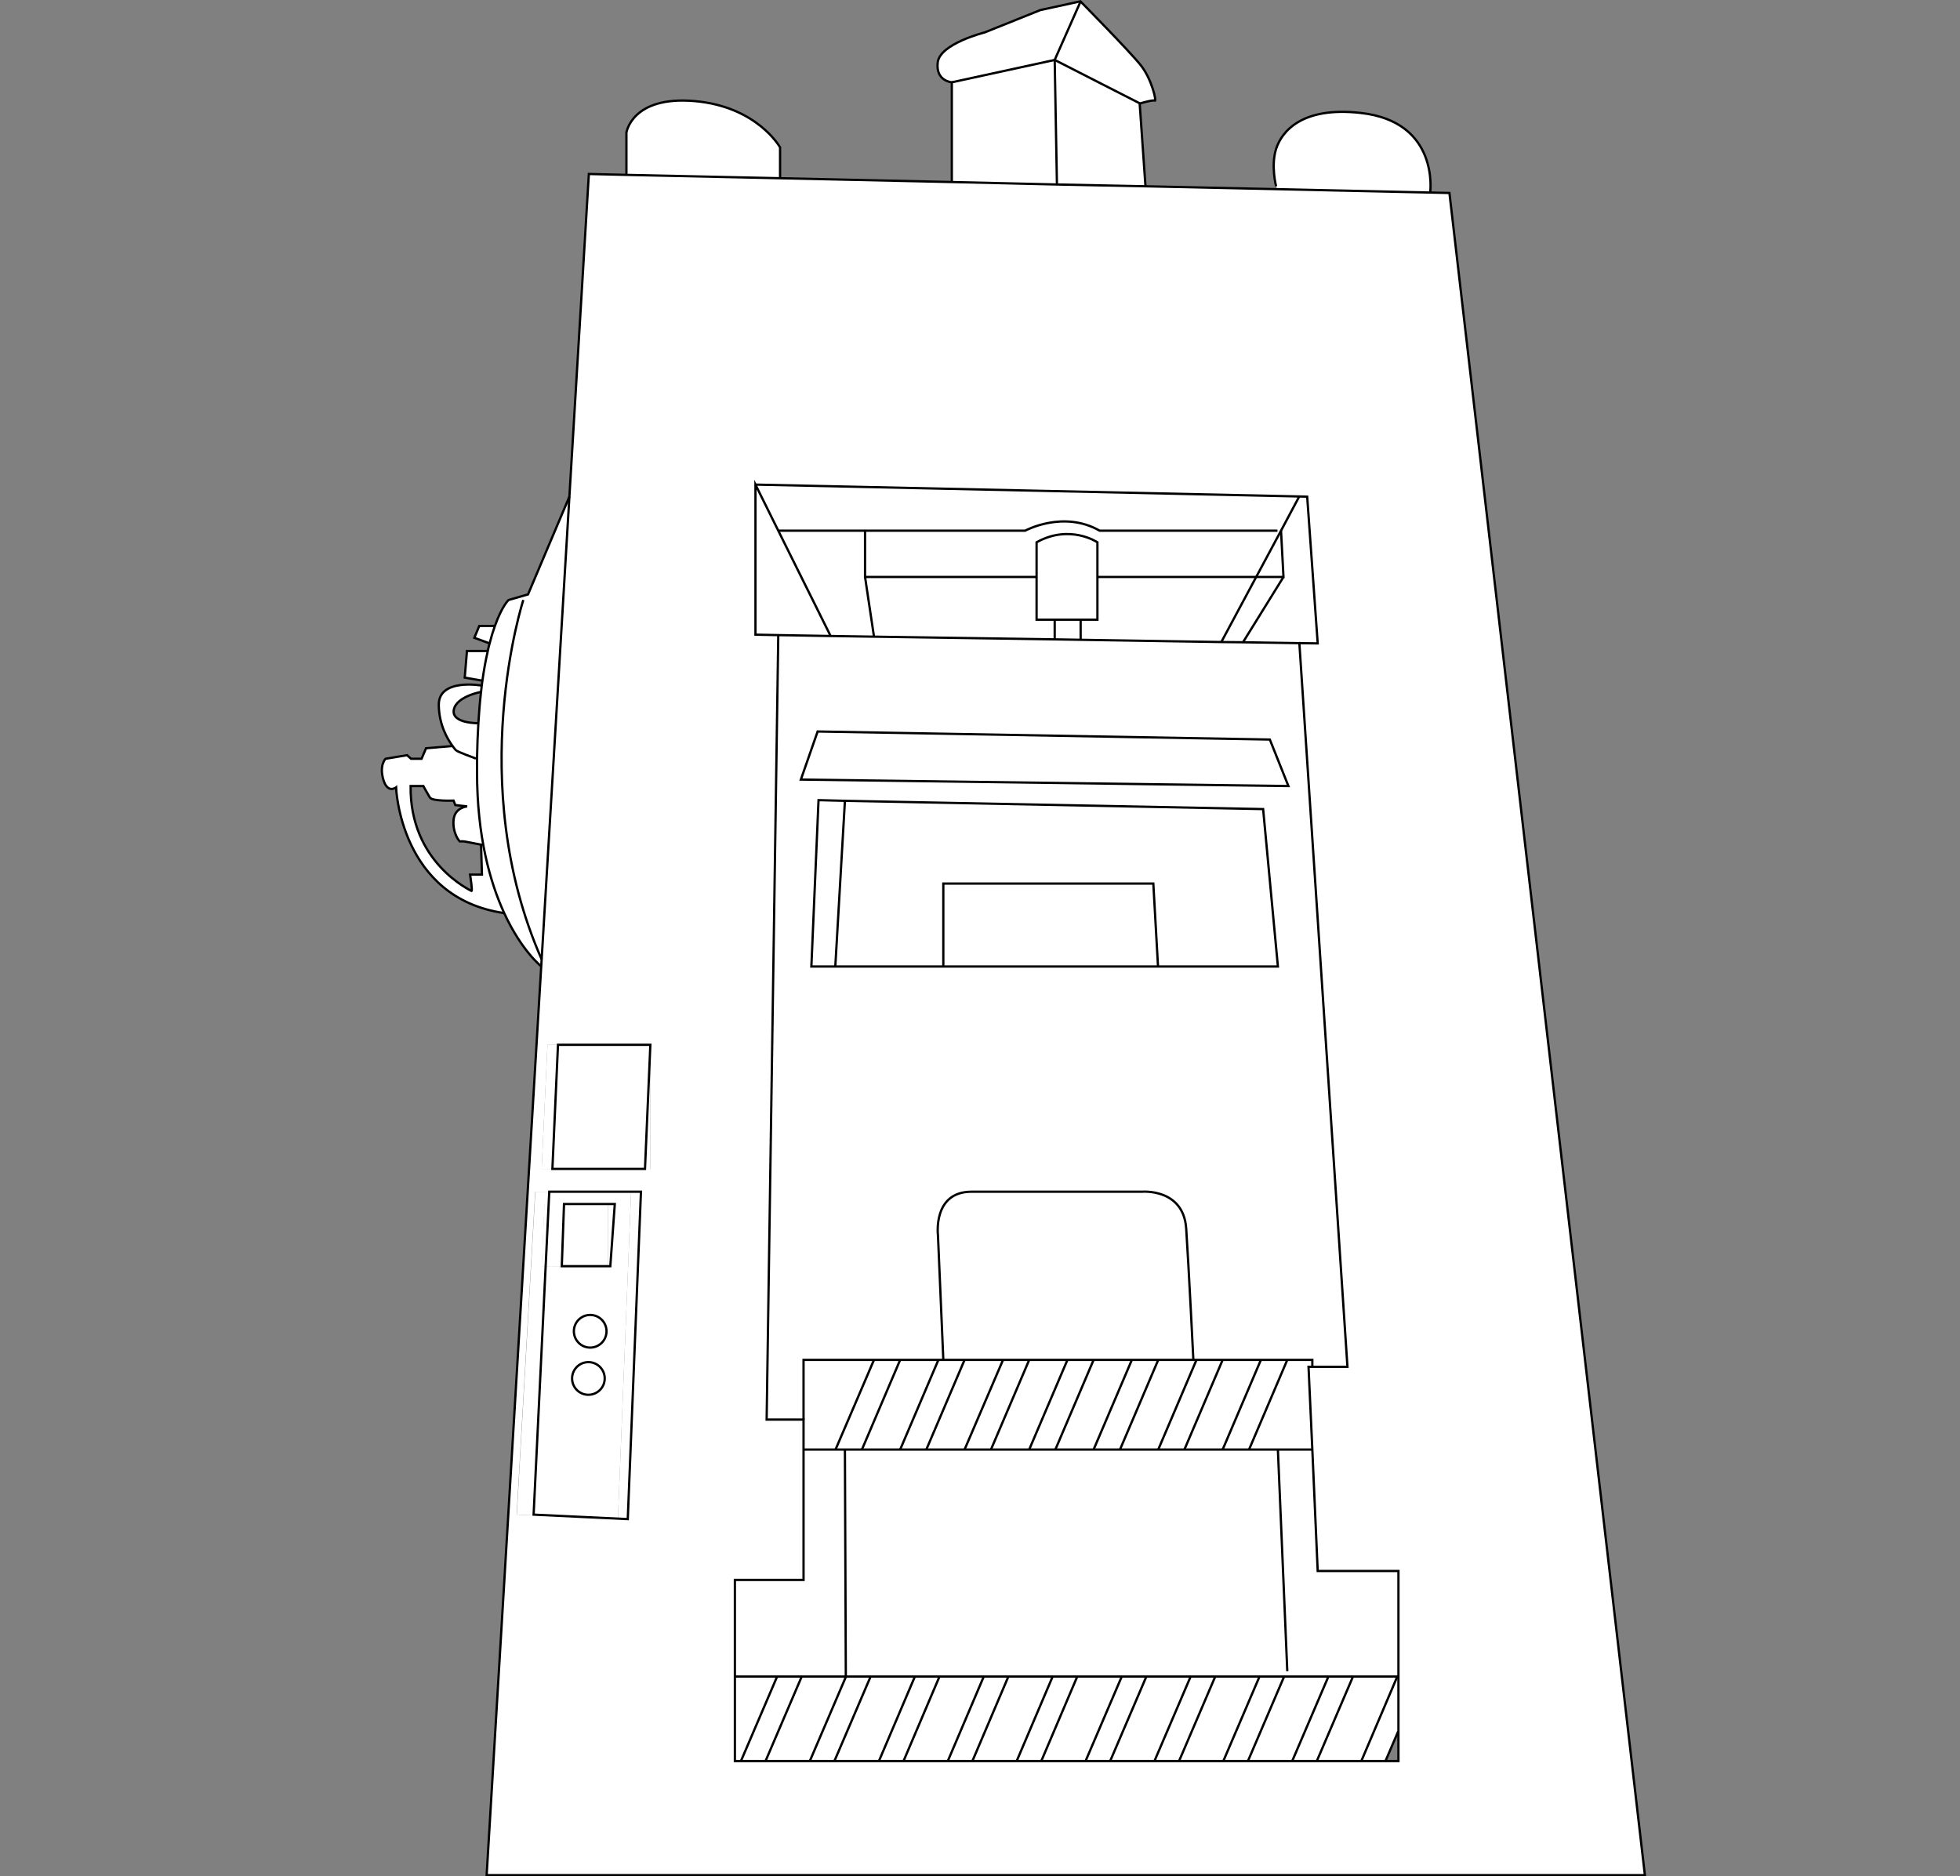 <?xml version="1.0" encoding="utf-8"?>
<!-- Generator: Adobe Illustrator 26.3.1, SVG Export Plug-In . SVG Version: 6.00 Build 0)  -->
<svg version="1.1" id="b" xmlns="http://www.w3.org/2000/svg" xmlns:xlink="http://www.w3.org/1999/xlink" x="0px" y="0px"
	 viewBox="0 0 876.4 839" style="enable-background:new 0 0 876.4 839;" xml:space="preserve">
<rect x="0" y="0" width="876.4" height="839" fill="#808080" stroke="none"/>
<style type="text/css">
	.st0{fill:#FFFFFF;}
	.st1{fill:none;stroke:#000000;stroke-width:1.02;stroke-miterlimit:10;}
</style>
<g id="c">
	<g>
		<g>
			<path class="st0" d="M639.5,86.1l-68.5-1.5c0,0-2.7-10.5-0.3-18s11.2-19.1,37.8-16.1C643.8,54.4,639.5,86.1,639.5,86.1
				L639.5,86.1z"/>
			<path class="st0" d="M472.6,82.4l39.6,0.9l58.7,1.3l68.5,1.5l8.7,0.2l87.3,752.2H217.6L242,432.2l0.2-3.2L254.6,222l0,0
				l8.7-144.2l16.8,0.4l68.7,1.5l76.9,1.7L472.6,82.4L472.6,82.4z M393,787.5h232.3v-85h-36.1l-2.4-54.3l-1.6-37h17.3L581,287.6
				l8.2,0.1l-4.7-65.7L581,222l-243.2-5.3v67.1L348,284l-5.2,350.8h16.5v71.6h-30.7v81.1L393,787.5L393,787.5z M290.8,522.7v-55.5
				h-46l-2.6,55.5H290.8L290.8,522.7z M276.3,679.3l5.9-146.4h-42.9L231,677.3L276.3,679.3L276.3,679.3z"/>
			<polygon class="st0" points="625.3,749.7 625.3,774.2 625.2,774.2 619.5,787.5 608.7,787.5 624.7,749.9 624.7,749.7 			"/>
			<polygon class="st0" points="571.4,648.2 586.8,648.2 589.2,702.5 625.3,702.5 625.3,749.7 624.7,749.7 604.9,749.7 593.9,749.7 
				574.1,749.7 563.1,749.7 543.3,749.7 532.3,749.7 512.5,749.7 501.5,749.7 481.7,749.7 470.7,749.7 450.9,749.7 439.9,749.7 
				420,749.7 409,749.7 389.2,749.7 378.2,749.7 377.8,648.2 385.4,648.2 402.5,648.2 414.2,648.2 431.4,648.2 443.1,648.2 
				460.2,648.2 471.9,648.2 489.1,648.2 500.8,648.2 517.9,648.2 529.6,648.2 546.8,648.2 558.5,648.2 			"/>
			<polygon class="st0" points="624.7,749.7 624.7,749.9 608.7,787.5 588.9,787.5 604.9,749.9 604.9,749.7 			"/>
			<polygon class="st0" points="604.9,749.7 604.9,749.9 588.9,787.5 577.9,787.5 593.9,749.9 593.9,749.7 			"/>
			<path class="st0" d="M555.8,287.2l25.2,0.4l21.5,323.6h-15.7v-3.2h-53.2c0,0-2-40.5-3.2-58.6s-19.7-16.5-19.7-16.5h-76.3
				c-17.3,0-15,19.4-15,19.4l2.4,55.8h-62.6v26.8h-16.5L348,284l23.4,0.4l19.3,0.3l80.8,1.2l11.6,0.2l62.9,1L555.8,287.2
				L555.8,287.2z M576.1,351.5l-8.3-20.9l-202.2-3.5l-7.5,21.5L576.1,351.5L576.1,351.5z M571.4,432.2l-6.6-70.4l-187-3.7l-11.8-0.2
				l-3.1,74.4L571.4,432.2L571.4,432.2z"/>
			<polygon class="st0" points="593.9,749.7 593.9,749.9 577.9,787.5 558.1,787.5 574.1,749.9 574.1,749.7 			"/>
			<polygon class="st0" points="581,287.6 555.8,287.2 573.9,258 572.8,237.3 581,222 581,222 584.5,222 589.2,287.7 			"/>
			<polygon class="st0" points="585.2,611.2 586.8,648.2 571.4,648.2 558.5,648.2 575.6,608.1 586.8,608.1 586.8,611.2 			"/>
			<path class="st0" d="M386.9,237.3H348l-10.2-20.6L581,222v0.1l-8.2,15.2L561.7,258h-71v-15.5c0,0-12.3-8.3-27.2,0V258h-76.7
				L386.9,237.3L386.9,237.3z"/>
			<polygon class="st0" points="567.8,330.7 576.1,351.5 358.1,348.6 365.6,327.1 			"/>
			<polygon class="st0" points="575.6,608.1 558.5,648.2 546.8,648.2 563.9,608.1 			"/>
			<polygon class="st0" points="574.1,749.7 574.1,749.9 558.1,787.5 547.1,787.5 563.1,749.9 563.1,749.7 			"/>
			<polygon class="st0" points="572.8,237.3 573.9,258 561.7,258 			"/>
			<polygon class="st0" points="573.9,258 555.8,287.2 546.1,287 561.7,258 			"/>
			<polygon class="st0" points="564.8,361.8 571.4,432.2 517.9,432.2 515.7,395.1 421.9,395.1 421.9,432.2 373.5,432.2 377.8,358 
							"/>
			<polygon class="st0" points="563.9,608.1 546.8,648.2 529.6,648.2 546.8,608.1 			"/>
			<polygon class="st0" points="563.1,749.7 563.1,749.9 547.1,787.5 527.2,787.5 543.3,749.9 543.3,749.7 			"/>
			<polygon class="st0" points="561.7,258 546.1,287 483.2,286.1 483.2,285.9 483.2,277.1 490.7,277.1 490.7,258 			"/>
			<polygon class="st0" points="546.8,608.1 529.6,648.2 517.9,648.2 535,608.1 			"/>
			<polygon class="st0" points="543.3,749.7 543.3,749.9 527.2,787.5 516.2,787.5 532.3,749.9 532.3,749.7 			"/>
			<polygon class="st0" points="535,608.1 517.9,648.2 500.8,648.2 517.9,608.1 533.6,608.1 			"/>
			<path class="st0" d="M533.6,608.1H421.9l-2.4-55.8c0,0-2.4-19.4,15-19.4h76.3c0,0,18.5-1.6,19.7,16.5S533.6,608.1,533.6,608.1
				L533.6,608.1z"/>
			<polygon class="st0" points="532.3,749.7 532.3,749.9 516.2,787.5 496.4,787.5 512.5,749.9 512.5,749.7 			"/>
			<polygon class="st0" points="517.9,608.1 500.8,648.2 489.1,648.2 506.2,608.1 			"/>
			<polygon class="st0" points="515.7,395.1 517.9,432.2 421.9,432.2 421.9,395.1 			"/>
			<path class="st0" d="M510.1,29.1c5,6.3,7.1,16.3,6.3,15.8c-0.8-0.6-6.8,1.3-6.8,1.3l-38-19.4l11.6-26.2
				C483.2,0.5,505.1,22.8,510.1,29.1z"/>
			<polygon class="st0" points="512.5,749.7 512.5,749.9 496.4,787.5 485.4,787.5 501.5,749.9 501.5,749.7 			"/>
			<polygon class="st0" points="509.6,46.2 512.2,83.3 472.6,82.4 471.6,26.8 			"/>
			<polygon class="st0" points="506.2,608.1 489.1,648.2 471.9,648.2 489.1,608.1 			"/>
			<polygon class="st0" points="501.5,749.7 501.5,749.9 485.4,787.5 465.6,787.5 481.7,749.9 481.7,749.7 			"/>
			<path class="st0" d="M490.7,258v19.1h-27.2v-34.6c14.9-8.3,27.2,0,27.2,0V258z"/>
			<polygon class="st0" points="489.1,608.1 471.9,648.2 460.2,648.2 477.3,608.1 			"/>
			<polygon class="st0" points="483.2,277.1 483.2,285.9 483.2,286.1 471.6,285.9 471.6,285.9 471.6,277.1 			"/>
			<path class="st0" d="M483.2,0.5l-11.6,26.2l-45.9,10c0,0-7.3-0.5-6.3-8.9s21-13.4,21-13.4l24.9-10L483.2,0.5L483.2,0.5z"/>
			<polygon class="st0" points="481.7,749.7 481.7,749.9 465.6,787.5 454.6,787.5 470.7,749.9 470.7,749.7 			"/>
			<polygon class="st0" points="477.3,608.1 460.2,648.2 443.1,648.2 460.2,608.1 			"/>
			<polygon class="st0" points="471.6,26.8 472.6,82.4 425.7,81.4 425.7,36.7 			"/>
			<polygon class="st0" points="471.6,285.9 471.6,285.9 390.8,284.6 386.9,258 463.5,258 463.5,277.1 471.6,277.1 			"/>
			<polygon class="st0" points="470.7,749.7 470.7,749.9 454.6,787.5 434.8,787.5 450.9,749.9 450.9,749.7 			"/>
			<polygon class="st0" points="460.2,608.1 443.1,648.2 431.4,648.2 448.5,608.1 			"/>
			<polygon class="st0" points="450.9,749.7 450.9,749.9 434.8,787.5 423.8,787.5 439.9,749.9 439.9,749.7 			"/>
			<polygon class="st0" points="448.5,608.1 431.4,648.2 414.2,648.2 431.4,608.1 			"/>
			<polygon class="st0" points="439.9,749.7 439.9,749.9 423.8,787.5 404,787.5 420,749.9 420,749.7 			"/>
			<polygon class="st0" points="431.4,608.1 414.2,648.2 402.5,648.2 419.6,608.1 421.9,608.1 			"/>
			<polygon class="st0" points="420,749.7 420,749.9 404,787.5 393,787.5 409,749.9 409,749.7 			"/>
			<polygon class="st0" points="419.6,608.1 402.5,648.2 385.4,648.2 402.5,608.1 			"/>
			<polygon class="st0" points="409,749.7 409,749.9 393,787.5 373.2,787.5 389.2,749.9 389.2,749.7 			"/>
			<polygon class="st0" points="402.5,608.1 385.4,648.2 377.8,648.2 373.7,648.2 390.8,608.1 			"/>
			<polygon class="st0" points="390.8,608.1 373.7,648.2 359.3,648.2 359.3,634.8 359.3,608.1 			"/>
			<polygon class="st0" points="386.9,258 390.8,284.6 371.5,284.4 348,237.3 386.9,237.3 			"/>
			<polygon class="st0" points="389.2,749.7 389.2,749.9 373.2,787.5 362.2,787.5 378.2,749.9 378.2,749.7 			"/>
			<polygon class="st0" points="378.2,749.7 378.2,749.9 362.2,787.5 342.4,787.5 358.4,749.9 358.4,749.7 			"/>
			<polygon class="st0" points="377.8,648.2 378.2,749.7 358.4,749.7 347.4,749.7 328.6,749.7 328.6,706.4 359.3,706.4 359.3,648.2 
				373.7,648.2 			"/>
			<polygon class="st0" points="377.8,358 373.5,432.2 362.9,432.2 366,357.8 			"/>
			<polygon class="st0" points="348,284 337.8,283.8 337.8,216.7 348,237.3 371.5,284.4 			"/>
			<polygon class="st0" points="358.4,749.7 358.4,749.9 342.4,787.5 331.4,787.5 347.4,749.9 347.4,749.7 			"/>
			<path class="st0" d="M348.8,65.8v13.8l-68.7-1.5V59.2c0,0,2.4-16.5,30.4-14.1C338.6,47.5,348.8,65.8,348.8,65.8L348.8,65.8z"/>
			<polygon class="st0" points="347.4,749.7 347.4,749.9 331.4,787.5 328.6,787.5 328.6,749.7 			"/>
			<polygon class="st0" points="290.8,467.2 290.8,522.7 242.2,522.7 244.8,467.2 			"/>
			<path class="st0" d="M282.2,532.9l-5.9,146.4l-45.2-2l8.3-144.4L282.2,532.9L282.2,532.9z M271.8,566.2v-27.7h-28.3l-1.2,27.7
				H271.8z M271.2,595.3c0-4-3.3-7.3-7.3-7.3s-7.3,3.3-7.3,7.3s3.3,7.3,7.3,7.3S271.2,599.3,271.2,595.3z M270.4,616.4
				c0-4-3.3-7.3-7.3-7.3s-7.3,3.3-7.3,7.3s3.3,7.3,7.3,7.3S270.4,620.4,270.4,616.4z"/>
			<polygon class="st0" points="271.8,538.4 271.8,566.2 242.2,566.2 243.4,538.4 			"/>
			<circle class="st0" cx="263.9" cy="595.3" r="7.3"/>
			<circle class="st0" cx="263.1" cy="616.4" r="7.3"/>
			<path class="st0" d="M242.2,429l-0.2,3.2c0,0-8.7-6.9-16.6-23.9c-6.4-13.8-12.1-34.3-12.1-63c0-2,0-4,0-5.9
				c0.1-5.8,0.3-11,0.6-15.9c0.3-5.1,0.7-9.8,1.2-14c0.1-1,0.2-1.9,0.3-2.8c0.1-0.8,0.2-1.5,0.3-2.2c0.7-5,1.5-9.4,2.4-13.2
				c0.3-1.2,0.5-2.3,0.8-3.4c0.8-3,1.6-5.7,2.4-7.9c3.2-8.9,6.1-11.6,6.1-11.6l8.7-2.5l18.5-43.7L242.2,429L242.2,429z"/>
			<path class="st0" d="M214.3,279.8h7.1c-0.8,2.2-1.6,4.8-2.4,7.9l0,0l-6.8-2.5L214.3,279.8z"/>
			<path class="st0" d="M218.1,291.1L218.1,291.1c-0.9,3.8-1.7,8.2-2.4,13.2l-8-1.4l1-11.8H218.1z"/>
			<path class="st0" d="M215.5,306.6c-0.1,0.9-0.2,1.9-0.3,2.8c0,0-11.3,2-12.2,8.1c-1,6.1,11,5.9,11,5.9l0,0
				c-0.3,4.9-0.5,10.2-0.6,15.9h-0.6c0,0-8.5-3.2-8.9-3.8c-0.1-0.2-0.7-0.9-1.6-2c-2.2-3-6-9.4-6.1-18.2
				C196,303.1,215.5,306.6,215.5,306.6L215.5,306.6z"/>
			<path class="st0" d="M212.7,339.3h0.6c0,1.9,0,3.9,0,5.9c0,28.8,5.8,49.2,12.1,63c-46.7-6.8-48.4-56.2-48.4-56.2s-3.7,3-5.7-3.5
				c-2-6.5,1-9.3,1-9.3l9.6-1.6l1.8,1.6h4.7l2-4.7l11.8-1c0.8,1.2,1.5,1.9,1.6,2C204.3,336.2,212.7,339.3,212.7,339.3L212.7,339.3z
				 M215.5,391.1l-0.3-13.4l-7.3-1.4c0,0-1.6-0.2-2,0s-3.5-3.9-3-9.6c0.5-5.7,6.1-6.1,6.1-6.1l-5.3-0.6l-0.9-2c0,0-9.4,0.4-10.6-1.4
				s-2.9-5.1-2.9-5.1h-5.7c-0.4,34,26.6,46.4,27.1,46.8s-0.6-7.3-0.6-7.3L215.5,391.1L215.5,391.1z"/>
		</g>
		<g>
			<polyline class="st1" points="254.6,222.1 263.3,77.8 280,78.2 348.8,79.7 425.6,81.4 472.6,82.5 512.2,83.3 639.4,86.1 
				648.1,86.3 735.5,838.5 217.6,838.5 242,432.2 242.2,429 254.6,222.1 			"/>
			<path class="st1" d="M254.6,222.1L254.6,222.1l-18.5,43.7l-8.7,2.5c0,0-2.9,2.6-6.1,11.6c-0.8,2.2-1.6,4.8-2.4,7.9
				c-0.3,1.1-0.6,2.2-0.8,3.4c-0.9,3.8-1.7,8.2-2.4,13.2c-0.1,0.7-0.2,1.5-0.3,2.2c-0.1,0.9-0.2,1.9-0.3,2.8
				c-0.5,4.2-0.9,8.9-1.2,14c-0.3,4.9-0.5,10.2-0.6,15.9c0,1.9,0,3.9,0,5.9c0,28.8,5.8,49.2,12.1,63c7.8,17,16.6,23.9,16.6,23.9"/>
			<path class="st1" d="M234,268.3c0,0-26.6,81.9,8.2,160.7l0,0"/>
			<polyline class="st1" points="221.3,279.9 221.3,279.9 214.3,279.9 212.1,285.2 218.9,287.7 			"/>
			<polyline class="st1" points="218.1,291.1 208.8,291.1 207.8,303 215.8,304.4 			"/>
			<path class="st1" d="M215.5,306.6L215.5,306.6c-0.3-0.1-19.5-3.4-19.3,8.7c0.1,8.8,3.9,15.2,6.1,18.2c0.8,1.2,1.5,1.9,1.6,2
				c0.4,0.6,8.9,3.7,8.9,3.7"/>
			<path class="st1" d="M213.9,323.4c0,0-12,0.2-11-5.9s12.2-8.1,12.2-8.1"/>
			<path class="st1" d="M202.3,333.6L202.3,333.6l-11.8,1l-2,4.7h-4.7l-1.8-1.6l-9.6,1.6c0,0-2.9,2.8-1,9.3s5.7,3.5,5.7,3.5
				s1.7,49.4,48.3,56.2"/>
			<path class="st1" d="M183.6,351.5h5.7c0,0,1.8,3.3,2.9,5.1s10.6,1.4,10.6,1.4l0.8,2l5.3,0.6c0,0-5.6,0.4-6.1,6.1
				c-0.5,5.7,2.6,9.8,3,9.6s2,0,2,0l7.3,1.4l0.4,13.4h-5.3c0,0,1.2,7.7,0.6,7.3S183.2,385.6,183.6,351.5L183.6,351.5z"/>
			<path class="st1" d="M280.1,77.8V59.3c0,0,2.4-16.5,30.4-14.1c28.1,2.4,38.3,20.7,38.3,20.7v13.8"/>
			<path class="st1" d="M425.6,81.4V36.8c0,0-7.3-0.5-6.3-8.9s21-13.4,21-13.4l24.9-10l17.9-3.9c0,0,22,22.3,27,28.6
				c5,6.3,7.1,16.3,6.3,15.8c-0.8-0.5-6.8,1.3-6.8,1.3l2.6,37.1"/>
			<path class="st1" d="M570.6,83.3c0,0-2.4-9.2,0-16.7s11.2-19.1,37.8-16.1c35.4,3.9,31.1,35.6,31.1,35.6"/>
			<polyline class="st1" points="425.6,36.8 471.6,26.8 509.6,46.2 			"/>
			<polyline class="st1" points="483.2,0.6 471.6,26.8 472.6,82.5 			"/>
			<polyline class="st1" points="337.8,216.7 580.9,222 584.5,222.1 589.2,287.7 581,287.6 555.8,287.2 546.1,287.1 483.2,286.1 
				471.6,285.9 390.8,284.7 371.4,284.4 348,284 337.8,283.8 337.8,216.7 348,237.3 371.4,284.4 			"/>
			<polyline class="st1" points="580.9,222.1 572.8,237.3 561.7,258 546.1,287.1 			"/>
			<path class="st1" d="M348,237.3h110.4c0,0,17-9.3,33.3,0h79.5"/>
			<path class="st1" d="M490.7,258v-15.5c0,0-12.3-8.3-27.2,0v34.6h27.2V258z"/>
			<line class="st1" x1="471.6" y1="277.2" x2="471.6" y2="285.9"/>
			<line class="st1" x1="483.2" y1="277.2" x2="483.2" y2="285.9"/>
			<polyline class="st1" points="386.8,237.3 386.8,258 463.5,258 			"/>
			<polyline class="st1" points="490.7,258 561.7,258 573.9,258 572.8,237.3 572.8,237.3 			"/>
			<line class="st1" x1="386.8" y1="258" x2="390.8" y2="284.7"/>
			<line class="st1" x1="573.9" y1="258" x2="555.8" y2="287.2"/>
			<polyline class="st1" points="348,283.8 348,284 342.8,634.8 359.3,634.8 359.3,648.2 359.3,706.5 328.6,706.5 328.6,749.7 
				328.6,787.5 331.3,787.5 342.3,787.5 362.1,787.5 373.1,787.5 393,787.5 404,787.5 423.8,787.5 434.8,787.5 454.6,787.5 
				465.6,787.5 485.4,787.5 496.4,787.5 516.2,787.5 527.2,787.5 547,787.5 558,787.5 577.8,787.5 588.8,787.5 608.7,787.5 
				619.5,787.5 625.3,787.5 625.3,774.2 625.3,749.7 625.3,702.5 589.2,702.5 586.8,648.2 585.1,611.2 586.8,611.2 602.5,611.2 
				581,287.6 580.9,287.1 			"/>
			<polyline class="st1" points="328.6,749.7 347.4,749.7 358.4,749.7 378.2,749.7 389.2,749.7 409,749.7 420,749.7 439.8,749.7 
				450.8,749.7 470.6,749.7 481.6,749.7 501.5,749.7 512.5,749.7 532.3,749.7 543.3,749.7 563.1,749.7 574.1,749.7 593.9,749.7 
				604.9,749.7 624.7,749.7 625.3,749.7 			"/>
			<polyline class="st1" points="359.3,648.2 373.6,648.2 377.8,648.2 385.4,648.2 402.5,648.2 414.2,648.2 431.3,648.2 
				443.1,648.2 460.2,648.2 471.9,648.2 489,648.2 500.8,648.2 517.9,648.2 529.6,648.2 546.7,648.2 558.5,648.2 571.4,648.2 
				586.8,648.2 			"/>
			<polyline class="st1" points="359.3,634.8 359.3,608.1 390.8,608.1 402.5,608.1 419.6,608.1 421.8,608.1 431.3,608.1 
				448.5,608.1 460.2,608.1 477.3,608.1 489,608.1 506.1,608.1 517.9,608.1 533.6,608.1 535,608.1 546.7,608.1 563.8,608.1 
				575.6,608.1 586.8,608.1 586.8,611.2 			"/>
			<polygon class="st1" points="249.5,467.2 290.8,467.2 288.4,522.7 247,522.7 			"/>
			<polygon class="st1" points="245.6,532.9 286.6,532.9 280.7,679.3 238.6,677.3 			"/>
			<polygon class="st1" points="252.2,538.4 274.9,538.4 272.9,566.2 251.2,566.2 			"/>
			<circle class="st1" cx="263.9" cy="595.3" r="7.3"/>
			<circle class="st1" cx="263.1" cy="616.4" r="7.3"/>
			<polygon class="st1" points="373.5,432.2 362.8,432.2 366,357.8 377.8,358.1 564.8,361.8 571.4,432.2 517.8,432.2 421.8,432.2 
							"/>
			<line class="st1" x1="377.8" y1="358.1" x2="373.5" y2="432.2"/>
			<polyline class="st1" points="421.8,432.2 421.8,395.1 515.7,395.1 517.8,432.2 			"/>
			<polygon class="st1" points="358.1,348.6 576.1,351.5 567.8,330.7 365.6,327.1 			"/>
			<path class="st1" d="M421.8,608.1l-2.4-55.8c0,0-2.4-19.4,15-19.4h76.3c0,0,18.5-1.6,19.7,16.5s3.2,58.6,3.2,58.6"/>
			<line class="st1" x1="390.8" y1="608.1" x2="373.6" y2="648.2"/>
			<line class="st1" x1="402.5" y1="608.1" x2="385.4" y2="648.2"/>
			<polyline class="st1" points="347.4,749.9 331.3,787.5 331.3,787.5 			"/>
			<polyline class="st1" points="358.4,749.9 342.3,787.5 342.3,787.5 			"/>
			<polyline class="st1" points="389.2,749.9 373.1,787.5 373.1,787.5 			"/>
			<polyline class="st1" points="409,749.9 393,787.5 393,787.5 			"/>
			<polyline class="st1" points="420,749.9 404,787.5 404,787.5 			"/>
			<polyline class="st1" points="439.8,749.9 423.8,787.5 423.8,787.5 			"/>
			<polyline class="st1" points="450.8,749.9 434.8,787.5 434.8,787.5 			"/>
			<polyline class="st1" points="470.6,749.9 454.6,787.5 454.6,787.5 			"/>
			<polyline class="st1" points="481.6,749.9 465.6,787.5 465.6,787.5 			"/>
			<polyline class="st1" points="501.5,749.9 485.4,787.5 485.4,787.5 			"/>
			<polyline class="st1" points="512.5,749.9 496.4,787.5 496.4,787.5 			"/>
			<polyline class="st1" points="532.3,749.9 516.2,787.5 516.2,787.5 			"/>
			<polyline class="st1" points="543.3,749.9 527.2,787.5 527.2,787.5 			"/>
			<polyline class="st1" points="563.1,749.9 547,787.5 547,787.5 			"/>
			<polyline class="st1" points="574.1,749.9 558,787.5 558,787.5 			"/>
			<polyline class="st1" points="593.9,749.9 577.8,787.5 577.8,787.5 			"/>
			<polyline class="st1" points="604.9,749.9 588.8,787.5 588.8,787.5 			"/>
			<polyline class="st1" points="624.7,749.9 608.7,787.5 608.7,787.5 			"/>
			<polyline class="st1" points="625.2,774.2 619.5,787.5 619.4,787.6 			"/>
			<line class="st1" x1="419.6" y1="608.1" x2="402.5" y2="648.2"/>
			<line class="st1" x1="431.3" y1="608.1" x2="414.2" y2="648.2"/>
			<line class="st1" x1="448.5" y1="608.1" x2="431.3" y2="648.2"/>
			<line class="st1" x1="460.2" y1="608.1" x2="443.1" y2="648.2"/>
			<line class="st1" x1="477.3" y1="608.1" x2="460.2" y2="648.2"/>
			<line class="st1" x1="489" y1="608.1" x2="471.9" y2="648.2"/>
			<line class="st1" x1="506.1" y1="608.1" x2="489" y2="648.2"/>
			<line class="st1" x1="517.9" y1="608.1" x2="500.8" y2="648.2"/>
			<line class="st1" x1="535" y1="608.1" x2="517.9" y2="648.2"/>
			<line class="st1" x1="546.7" y1="608.1" x2="529.6" y2="648.2"/>
			<line class="st1" x1="563.8" y1="608.1" x2="546.7" y2="648.2"/>
			<line class="st1" x1="575.6" y1="608.1" x2="558.5" y2="648.2"/>
			<polyline class="st1" points="377.8,648.2 378.2,749.7 378.2,749.9 362.1,787.5 362.1,787.5 			"/>
			<line class="st1" x1="571.4" y1="648.2" x2="575.6" y2="747.3"/>
		</g>
	</g>
</g>
</svg>
